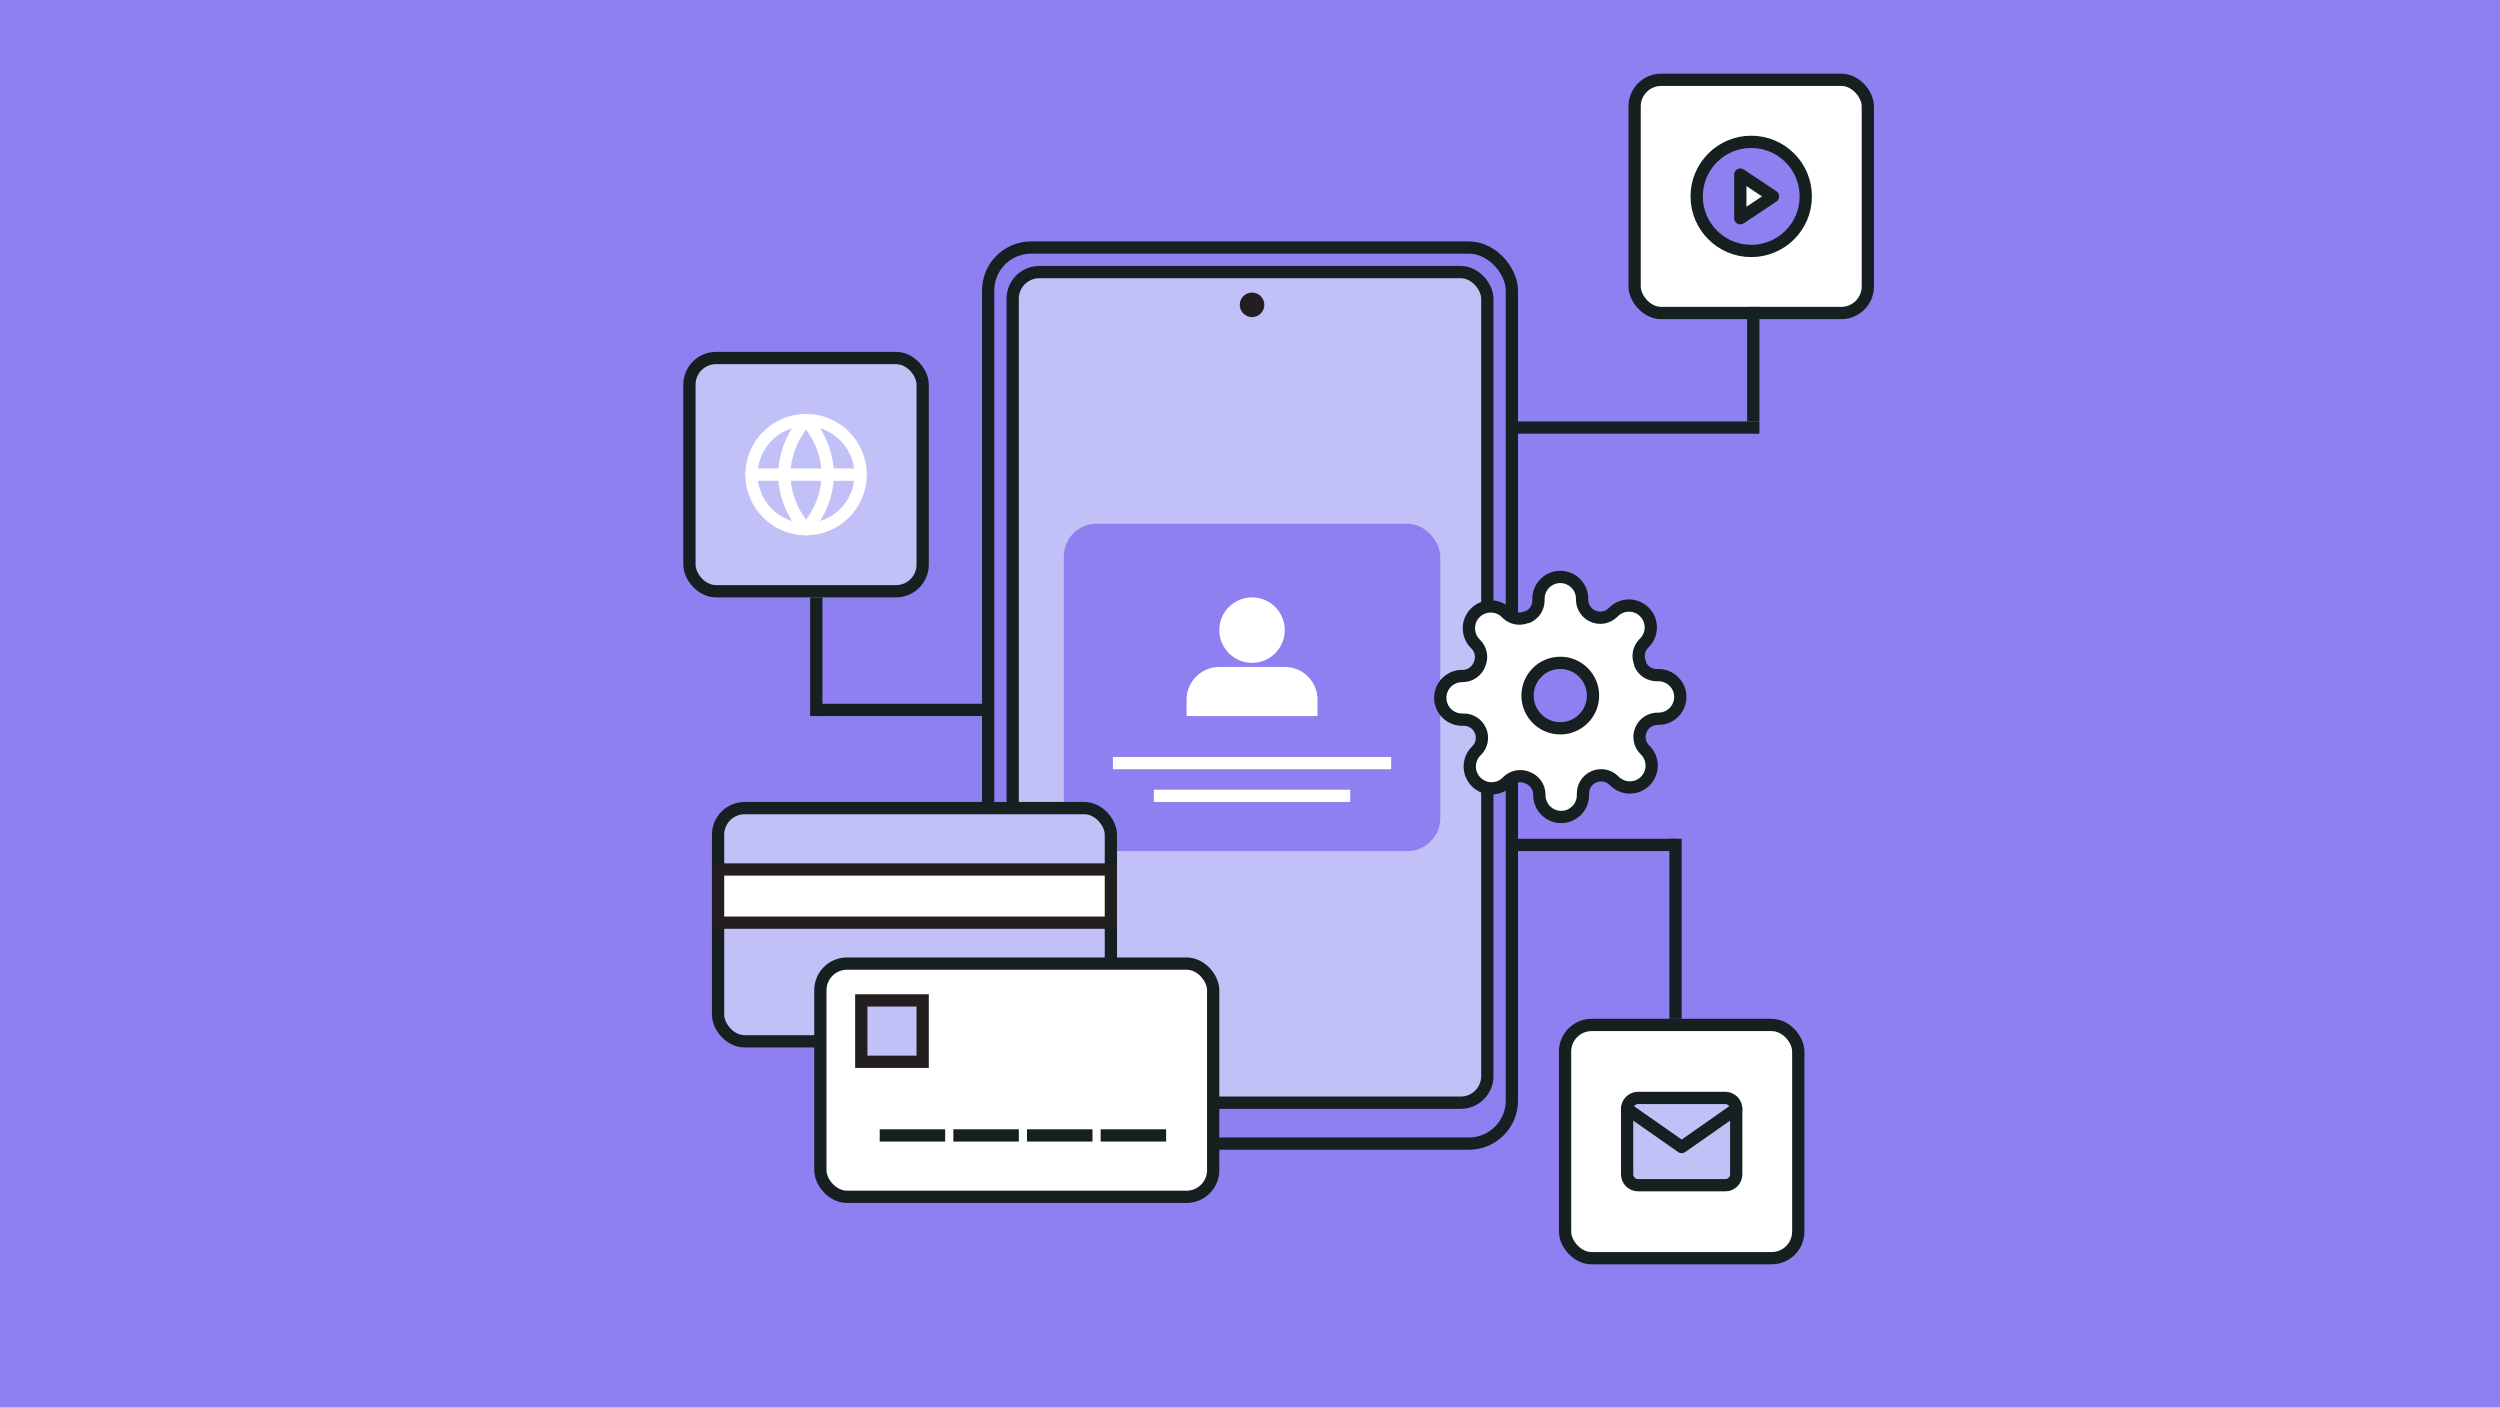 <svg width="611" height="344" viewBox="0 0 611 344" fill="none" xmlns="http://www.w3.org/2000/svg">
<rect width="611" height="344" fill="#8F80F2"/>
<rect x="241.5" y="60.5" width="128" height="219" rx="10.5" stroke="#162020" stroke-width="3"/>
<rect x="247.5" y="66.5" width="116" height="203" rx="6.5" fill="#C1C1F7"/>
<rect x="247.5" y="66.5" width="116" height="203" rx="6.5" stroke="#162020" stroke-width="3"/>
<circle cx="306" cy="74.5" r="3" fill="#231F20"/>
<rect x="260" y="128" width="92" height="80" rx="8" fill="#8F80F2"/>
<path d="M322 175V171C322 168.878 321.157 166.843 319.657 165.343C318.157 163.843 316.122 163 314 163H298C295.878 163 293.843 163.843 292.343 165.343C290.843 166.843 290 168.878 290 171V175" fill="white"/>
<path d="M306 162C310.418 162 314 158.418 314 154C314 149.582 310.418 146 306 146C301.582 146 298 149.582 298 154C298 158.418 301.582 162 306 162Z" fill="white"/>
<line x1="272" y1="186.5" x2="340" y2="186.5" stroke="white" stroke-width="3"/>
<line x1="282" y1="194.5" x2="330" y2="194.5" stroke="white" stroke-width="3"/>
<rect x="175.5" y="197.5" width="96" height="57" rx="6.5" fill="#C1C1F7"/>
<rect x="175.5" y="197.5" width="96" height="57" rx="6.5" stroke="#162020" stroke-width="3"/>
<rect x="175.5" y="212.5" width="96" height="13" fill="white"/>
<rect x="175.5" y="212.5" width="96" height="13" stroke="#231F20" stroke-width="3"/>
<rect x="200.5" y="235.5" width="96" height="57" rx="6.5" fill="white"/>
<rect x="200.5" y="235.5" width="96" height="57" rx="6.5" stroke="#162020" stroke-width="3"/>
<rect x="210.5" y="244.5" width="15" height="15" fill="#C1C1F7"/>
<rect x="210.5" y="244.5" width="15" height="15" stroke="#231F20" stroke-width="3"/>
<line x1="215" y1="277.5" x2="231" y2="277.5" stroke="#162020" stroke-width="3"/>
<line x1="233" y1="277.5" x2="249" y2="277.5" stroke="#162020" stroke-width="3"/>
<line x1="251" y1="277.5" x2="267" y2="277.5" stroke="#162020" stroke-width="3"/>
<line x1="269" y1="277.5" x2="285" y2="277.5" stroke="#162020" stroke-width="3"/>
<rect x="399.5" y="19.5" width="57" height="57" rx="6.5" fill="white"/>
<rect x="399.5" y="19.5" width="57" height="57" rx="6.5" stroke="#162020" stroke-width="3"/>
<path d="M428 61.333C435.364 61.333 441.333 55.364 441.333 48C441.333 40.636 435.364 34.667 428 34.667C420.636 34.667 414.667 40.636 414.667 48C414.667 55.364 420.636 61.333 428 61.333Z" fill="#8F80F2" stroke="#162020" stroke-width="3" stroke-linecap="round" stroke-linejoin="round"/>
<path d="M425.333 42.667L433.333 48L425.333 53.333V42.667Z" fill="white" stroke="#162020" stroke-width="3" stroke-linecap="round" stroke-linejoin="round"/>
<rect x="168.5" y="87.5" width="57" height="57" rx="6.5" fill="#C1C1F7"/>
<rect x="168.5" y="87.5" width="57" height="57" rx="6.5" stroke="#162020" stroke-width="3"/>
<path d="M197 129.333C204.364 129.333 210.333 123.364 210.333 116C210.333 108.636 204.364 102.667 197 102.667C189.636 102.667 183.667 108.636 183.667 116C183.667 123.364 189.636 129.333 197 129.333Z" stroke="white" stroke-width="3" stroke-linecap="round" stroke-linejoin="round"/>
<path d="M183.667 116H210.333" stroke="white" stroke-width="3" stroke-linecap="round" stroke-linejoin="round"/>
<path d="M197 102.667C200.335 106.318 202.23 111.056 202.333 116C202.23 120.944 200.335 125.682 197 129.333C193.665 125.682 191.77 120.944 191.667 116C191.77 111.056 193.665 106.318 197 102.667Z" stroke="white" stroke-width="3" stroke-linecap="round" stroke-linejoin="round"/>
<line x1="200" y1="173.5" x2="240" y2="173.5" stroke="#162020" stroke-width="3"/>
<line x1="199.5" y1="146" x2="199.5" y2="175" stroke="#162020" stroke-width="3"/>
<line x1="428.5" y1="75" x2="428.5" y2="103" stroke="#162020" stroke-width="3"/>
<line x1="409.5" y1="205" x2="409.5" y2="249" stroke="#162020" stroke-width="3"/>
<line x1="410" y1="206.5" x2="371" y2="206.5" stroke="#162020" stroke-width="3"/>
<line x1="430" y1="104.5" x2="371" y2="104.5" stroke="#162020" stroke-width="3"/>
<rect x="382.5" y="250.5" width="57" height="57" rx="6.5" fill="white"/>
<rect x="382.5" y="250.5" width="57" height="57" rx="6.5" stroke="#162020" stroke-width="3"/>
<path d="M400.333 268.333H421.667C423.133 268.333 424.333 269.533 424.333 271V287C424.333 288.467 423.133 289.667 421.667 289.667H400.333C398.867 289.667 397.667 288.467 397.667 287V271C397.667 269.533 398.867 268.333 400.333 268.333Z" fill="#C1C1F7" stroke="#162020" stroke-width="3" stroke-linecap="round" stroke-linejoin="round"/>
<path d="M424.333 271L411 280.333L397.667 271" stroke="#162020" stroke-width="3" stroke-linecap="round" stroke-linejoin="round"/>
<path fill-rule="evenodd" clip-rule="evenodd" d="M400.763 180.895C400.606 180.03 400.712 179.138 401.067 178.333C401.405 177.545 401.966 176.872 402.681 176.398C403.397 175.924 404.235 175.67 405.093 175.667H405.333C406.748 175.667 408.104 175.105 409.105 174.105C410.105 173.104 410.667 171.748 410.667 170.333C410.667 168.919 410.105 167.562 409.105 166.562C408.104 165.562 406.748 165 405.333 165H404.88C404.022 164.997 403.184 164.742 402.468 164.269C401.753 163.795 401.191 163.122 400.853 162.333V162.12C400.498 161.316 400.392 160.423 400.549 159.558C400.706 158.693 401.119 157.895 401.733 157.267L401.893 157.107C402.389 156.611 402.783 156.023 403.051 155.376C403.319 154.728 403.458 154.034 403.458 153.333C403.458 152.632 403.319 151.938 403.051 151.291C402.783 150.644 402.389 150.055 401.893 149.56C401.398 149.064 400.81 148.671 400.162 148.402C399.515 148.134 398.821 147.996 398.12 147.996C397.419 147.996 396.725 148.134 396.078 148.402C395.43 148.671 394.842 149.064 394.347 149.56L394.187 149.72C393.558 150.335 392.76 150.747 391.895 150.904C391.03 151.061 390.138 150.955 389.333 150.6C388.545 150.262 387.872 149.701 387.398 148.985C386.924 148.27 386.67 147.431 386.667 146.573V146.333C386.667 144.919 386.105 143.562 385.105 142.562C384.104 141.562 382.748 141 381.333 141C379.919 141 378.562 141.562 377.562 142.562C376.562 143.562 376 144.919 376 146.333V146.787C375.997 147.645 375.742 148.483 375.269 149.199C374.795 149.914 374.122 150.475 373.333 150.813H373.12C372.316 151.168 371.423 151.274 370.558 151.117C369.693 150.96 368.895 150.548 368.267 149.933L368.107 149.773C367.611 149.277 367.023 148.884 366.376 148.616C365.728 148.347 365.034 148.209 364.333 148.209C363.632 148.209 362.938 148.347 362.291 148.616C361.644 148.884 361.055 149.277 360.56 149.773C360.064 150.269 359.671 150.857 359.402 151.504C359.134 152.152 358.996 152.846 358.996 153.547C358.996 154.248 359.134 154.942 359.402 155.589C359.671 156.236 360.064 156.825 360.56 157.32L360.72 157.48C361.335 158.108 361.747 158.907 361.904 159.772C362.061 160.637 361.955 161.529 361.6 162.333C361.295 163.162 360.748 163.88 360.03 164.393C359.312 164.907 358.456 165.193 357.573 165.213H357.333C355.919 165.213 354.562 165.775 353.562 166.775C352.562 167.776 352 169.132 352 170.547C352 171.961 352.562 173.318 353.562 174.318C354.562 175.318 355.919 175.88 357.333 175.88H357.787C358.645 175.883 359.483 176.138 360.199 176.611C360.914 177.085 361.475 177.758 361.813 178.547C362.168 179.351 362.274 180.243 362.117 181.108C361.96 181.973 361.548 182.772 360.933 183.4L360.773 183.56C360.277 184.055 359.884 184.644 359.616 185.291C359.347 185.938 359.209 186.632 359.209 187.333C359.209 188.034 359.347 188.728 359.616 189.376C359.884 190.023 360.277 190.611 360.773 191.107C361.269 191.603 361.857 191.996 362.504 192.264C363.152 192.533 363.846 192.671 364.547 192.671C365.248 192.671 365.942 192.533 366.589 192.264C367.236 191.996 367.825 191.603 368.32 191.107L368.48 190.947C369.108 190.332 369.907 189.92 370.772 189.763C371.637 189.606 372.529 189.712 373.333 190.067C374.162 190.371 374.88 190.918 375.393 191.637C375.907 192.355 376.193 193.211 376.213 194.093V194.333C376.213 195.748 376.775 197.104 377.775 198.105C378.776 199.105 380.132 199.667 381.547 199.667C382.961 199.667 384.318 199.105 385.318 198.105C386.318 197.104 386.88 195.748 386.88 194.333V193.88C386.883 193.022 387.138 192.184 387.611 191.468C388.085 190.753 388.758 190.191 389.547 189.853C390.351 189.498 391.243 189.392 392.108 189.549C392.973 189.706 393.772 190.119 394.4 190.733L394.56 190.893C395.055 191.389 395.644 191.783 396.291 192.051C396.938 192.319 397.632 192.458 398.333 192.458C399.034 192.458 399.728 192.319 400.376 192.051C401.023 191.783 401.611 191.389 402.107 190.893C402.603 190.398 402.996 189.81 403.264 189.162C403.533 188.515 403.671 187.821 403.671 187.12C403.671 186.419 403.533 185.725 403.264 185.078C402.996 184.43 402.603 183.842 402.107 183.347L401.947 183.187C401.332 182.558 400.92 181.76 400.763 180.895ZM389.333 170C389.333 174.418 385.752 178 381.333 178C376.915 178 373.333 174.418 373.333 170C373.333 165.582 376.915 162 381.333 162C385.752 162 389.333 165.582 389.333 170Z" fill="white"/>
<path d="M401.067 178.333L402.439 178.939C402.441 178.934 402.443 178.929 402.445 178.924L401.067 178.333ZM400.763 180.895L402.239 180.627L402.239 180.627L400.763 180.895ZM402.681 176.398L403.51 177.649L403.51 177.649L402.681 176.398ZM405.093 175.667V174.167L405.087 174.167L405.093 175.667ZM409.105 174.105L408.044 173.044L408.044 173.044L409.105 174.105ZM409.105 166.562L408.044 167.623L408.044 167.623L409.105 166.562ZM404.88 165L404.874 166.5H404.88V165ZM402.468 164.269L401.64 165.519L401.64 165.519L402.468 164.269ZM400.853 162.333H399.353C399.353 162.536 399.395 162.738 399.475 162.924L400.853 162.333ZM400.853 162.12H402.353C402.353 161.911 402.31 161.705 402.226 161.514L400.853 162.12ZM400.549 159.558L402.025 159.826L402.025 159.826L400.549 159.558ZM401.733 157.267L400.673 156.206C400.669 156.21 400.665 156.214 400.661 156.218L401.733 157.267ZM401.893 157.107L400.833 156.045L400.833 156.046L401.893 157.107ZM403.051 155.376L404.437 155.95L404.437 155.95L403.051 155.376ZM403.051 151.291L404.437 150.717L404.437 150.717L403.051 151.291ZM401.893 149.56L400.832 150.62L400.833 150.621L401.893 149.56ZM400.162 148.402L399.588 149.788L399.588 149.788L400.162 148.402ZM396.078 148.402L395.503 147.017L395.503 147.017L396.078 148.402ZM394.347 149.56L395.407 150.621L395.408 150.62L394.347 149.56ZM394.187 149.72L395.236 150.792C395.24 150.788 395.243 150.785 395.247 150.781L394.187 149.72ZM391.895 150.904L392.163 152.38L392.163 152.38L391.895 150.904ZM389.333 150.6L389.939 149.228C389.934 149.226 389.929 149.223 389.924 149.221L389.333 150.6ZM387.398 148.985L388.649 148.157L388.649 148.157L387.398 148.985ZM386.667 146.573L385.167 146.573L385.167 146.579L386.667 146.573ZM377.562 142.562L378.623 143.623L378.623 143.623L377.562 142.562ZM376 146.787L377.5 146.793V146.787H376ZM375.269 149.199L374.018 148.37L374.018 148.37L375.269 149.199ZM373.333 150.813V152.313C373.536 152.313 373.738 152.272 373.924 152.192L373.333 150.813ZM373.12 150.813V149.313C372.911 149.313 372.705 149.357 372.514 149.441L373.12 150.813ZM370.558 151.117L370.291 152.593L370.291 152.593L370.558 151.117ZM368.267 149.933L367.206 150.994C367.21 150.998 367.214 151.002 367.218 151.006L368.267 149.933ZM368.107 149.773L367.045 150.833L367.046 150.834L368.107 149.773ZM366.376 148.616L365.801 150.001L365.801 150.001L366.376 148.616ZM362.291 148.616L362.865 150.001L362.865 150.001L362.291 148.616ZM360.56 149.773L361.62 150.835L361.621 150.833L360.56 149.773ZM359.402 151.504L360.788 152.079L360.788 152.079L359.402 151.504ZM359.402 155.589L360.788 155.015L360.788 155.015L359.402 155.589ZM360.56 157.32L361.621 156.259L361.62 156.259L360.56 157.32ZM360.72 157.48L361.792 156.431C361.788 156.427 361.785 156.423 361.781 156.419L360.72 157.48ZM361.904 159.772L363.38 159.504L363.38 159.504L361.904 159.772ZM361.6 162.333L360.228 161.728C360.215 161.757 360.203 161.786 360.192 161.816L361.6 162.333ZM357.573 165.213V166.713C357.585 166.713 357.597 166.713 357.608 166.713L357.573 165.213ZM353.562 166.775L354.623 167.836L354.623 167.836L353.562 166.775ZM357.787 175.88L357.793 174.38H357.787V175.88ZM360.199 176.611L359.37 177.862L359.37 177.862L360.199 176.611ZM361.813 178.547L360.435 179.138C360.437 179.142 360.439 179.147 360.441 179.152L361.813 178.547ZM362.117 181.108L363.593 181.376L363.593 181.376L362.117 181.108ZM360.933 183.4L361.994 184.461C361.998 184.457 362.002 184.453 362.006 184.449L360.933 183.4ZM360.773 183.56L361.833 184.621L361.834 184.621L360.773 183.56ZM359.616 185.291L358.23 184.717L358.23 184.717L359.616 185.291ZM359.616 189.376L361.001 188.801L361.001 188.801L359.616 189.376ZM360.773 191.107L361.835 190.047L361.833 190.045L360.773 191.107ZM362.504 192.264L361.93 193.65L361.93 193.65L362.504 192.264ZM366.589 192.264L367.163 193.65L367.163 193.65L366.589 192.264ZM368.32 191.107L367.259 190.046L367.259 190.047L368.32 191.107ZM368.48 190.947L367.431 189.874C367.427 189.878 367.423 189.882 367.419 189.886L368.48 190.947ZM370.772 189.763L371.039 191.239L371.039 191.239L370.772 189.763ZM373.333 190.067L372.728 191.439C372.757 191.452 372.786 191.464 372.816 191.474L373.333 190.067ZM375.393 191.637L376.613 190.764L376.613 190.764L375.393 191.637ZM376.213 194.093H377.713C377.713 194.082 377.713 194.07 377.713 194.058L376.213 194.093ZM377.775 198.105L378.836 197.044L378.836 197.044L377.775 198.105ZM385.318 198.105L384.257 197.044L384.257 197.044L385.318 198.105ZM386.88 193.88L385.38 193.874V193.88H386.88ZM387.611 191.468L388.862 192.296L388.862 192.296L387.611 191.468ZM389.547 189.853L390.138 191.232C390.142 191.23 390.147 191.228 390.152 191.226L389.547 189.853ZM392.108 189.549L391.841 191.025L391.841 191.025L392.108 189.549ZM394.4 190.733L395.461 189.673C395.457 189.669 395.453 189.665 395.449 189.661L394.4 190.733ZM394.56 190.893L395.621 189.833L395.621 189.833L394.56 190.893ZM396.291 192.051L395.717 193.437L395.717 193.437L396.291 192.051ZM400.376 192.051L400.95 193.437L400.95 193.437L400.376 192.051ZM402.107 190.893L401.047 189.832L401.045 189.833L402.107 190.893ZM403.264 189.162L404.65 189.737L404.65 189.737L403.264 189.162ZM403.264 185.078L404.65 184.503L404.65 184.503L403.264 185.078ZM402.107 183.347L401.046 184.407L401.047 184.408L402.107 183.347ZM401.947 183.187L400.874 184.236C400.878 184.24 400.882 184.243 400.886 184.247L401.947 183.187ZM399.694 177.728C399.218 178.806 399.076 180.003 399.287 181.163L402.239 180.627C402.135 180.057 402.205 179.469 402.439 178.939L399.694 177.728ZM401.853 175.148C400.894 175.783 400.141 176.685 399.688 177.742L402.445 178.924C402.668 178.404 403.038 177.961 403.51 177.649L401.853 175.148ZM405.087 174.167C403.937 174.171 402.813 174.512 401.853 175.148L403.51 177.649C403.981 177.336 404.534 177.169 405.099 177.167L405.087 174.167ZM405.333 174.167H405.093V177.167H405.333V174.167ZM408.044 173.044C407.325 173.763 406.35 174.167 405.333 174.167V177.167C407.146 177.167 408.884 176.447 410.165 175.165L408.044 173.044ZM409.167 170.333C409.167 171.35 408.763 172.325 408.044 173.044L410.165 175.165C411.447 173.884 412.167 172.146 412.167 170.333H409.167ZM408.044 167.623C408.763 168.342 409.167 169.317 409.167 170.333H412.167C412.167 168.521 411.447 166.783 410.165 165.501L408.044 167.623ZM405.333 166.5C406.35 166.5 407.325 166.904 408.044 167.623L410.165 165.501C408.884 164.22 407.146 163.5 405.333 163.5V166.5ZM404.88 166.5H405.333V163.5H404.88V166.5ZM401.64 165.519C402.599 166.154 403.723 166.495 404.874 166.5L404.886 163.5C404.32 163.498 403.768 163.33 403.296 163.018L401.64 165.519ZM399.475 162.924C399.928 163.982 400.681 164.884 401.64 165.519L403.296 163.018C402.825 162.706 402.455 162.262 402.232 161.742L399.475 162.924ZM399.353 162.12V162.333H402.353V162.12H399.353ZM399.073 159.291C398.863 160.451 399.005 161.647 399.481 162.726L402.226 161.514C401.992 160.984 401.922 160.396 402.025 159.826L399.073 159.291ZM400.661 156.218C399.837 157.061 399.284 158.131 399.073 159.291L402.025 159.826C402.129 159.256 402.4 158.73 402.806 158.316L400.661 156.218ZM400.833 156.046L400.673 156.206L402.794 158.327L402.954 158.167L400.833 156.046ZM401.665 154.801C401.472 155.267 401.19 155.689 400.833 156.045L402.953 158.168C403.589 157.533 404.093 156.78 404.437 155.95L401.665 154.801ZM401.958 153.333C401.958 153.837 401.858 154.336 401.665 154.801L404.437 155.95C404.781 155.121 404.958 154.231 404.958 153.333H401.958ZM401.665 151.865C401.858 152.331 401.958 152.83 401.958 153.333H404.958C404.958 152.435 404.781 151.546 404.437 150.717L401.665 151.865ZM400.833 150.621C401.19 150.977 401.472 151.4 401.665 151.865L404.437 150.717C404.093 149.887 403.589 149.133 402.953 148.499L400.833 150.621ZM399.588 149.788C400.053 149.981 400.476 150.264 400.832 150.62L402.955 148.5C402.32 147.865 401.566 147.361 400.737 147.017L399.588 149.788ZM398.12 149.496C398.624 149.496 399.123 149.595 399.588 149.788L400.737 147.017C399.907 146.673 399.018 146.496 398.12 146.496V149.496ZM396.652 149.788C397.117 149.595 397.616 149.496 398.12 149.496V146.496C397.222 146.496 396.333 146.673 395.503 147.017L396.652 149.788ZM395.408 150.62C395.764 150.264 396.187 149.981 396.652 149.788L395.503 147.017C394.674 147.361 393.92 147.865 393.285 148.5L395.408 150.62ZM395.247 150.781L395.407 150.621L393.286 148.499L393.126 148.659L395.247 150.781ZM392.163 152.38C393.322 152.17 394.393 151.617 395.236 150.792L393.138 148.648C392.724 149.053 392.197 149.325 391.627 149.428L392.163 152.38ZM388.728 151.972C389.806 152.448 391.003 152.59 392.163 152.38L391.627 149.428C391.057 149.531 390.469 149.462 389.939 149.228L388.728 151.972ZM386.148 149.813C386.783 150.773 387.685 151.525 388.742 151.979L389.924 149.221C389.404 148.998 388.961 148.629 388.649 148.157L386.148 149.813ZM385.167 146.579C385.171 147.73 385.512 148.854 386.148 149.813L388.649 148.157C388.336 147.685 388.169 147.133 388.167 146.567L385.167 146.579ZM385.167 146.333V146.573H388.167V146.333H385.167ZM384.044 143.623C384.763 144.342 385.167 145.317 385.167 146.333H388.167C388.167 144.521 387.447 142.783 386.165 141.501L384.044 143.623ZM381.333 142.5C382.35 142.5 383.325 142.904 384.044 143.623L386.165 141.501C384.884 140.22 383.146 139.5 381.333 139.5V142.5ZM378.623 143.623C379.342 142.904 380.317 142.5 381.333 142.5V139.5C379.521 139.5 377.783 140.22 376.501 141.501L378.623 143.623ZM377.5 146.333C377.5 145.317 377.904 144.342 378.623 143.623L376.501 141.501C375.22 142.783 374.5 144.521 374.5 146.333H377.5ZM377.5 146.787V146.333H374.5V146.787H377.5ZM376.519 150.027C377.154 149.067 377.495 147.943 377.5 146.793L374.5 146.781C374.498 147.346 374.33 147.899 374.018 148.37L376.519 150.027ZM373.924 152.192C374.982 151.739 375.884 150.986 376.519 150.027L374.018 148.37C373.706 148.842 373.262 149.212 372.742 149.435L373.924 152.192ZM373.12 152.313H373.333V149.313H373.12V152.313ZM370.291 152.593C371.451 152.804 372.647 152.662 373.726 152.186L372.514 149.441C371.984 149.675 371.396 149.745 370.826 149.641L370.291 152.593ZM367.218 151.006C368.061 151.83 369.131 152.383 370.291 152.593L370.826 149.641C370.256 149.538 369.73 149.266 369.316 148.861L367.218 151.006ZM367.046 150.834L367.206 150.994L369.327 148.873L369.167 148.713L367.046 150.834ZM365.801 150.001C366.267 150.194 366.689 150.477 367.045 150.833L369.168 148.713C368.533 148.078 367.78 147.574 366.95 147.23L365.801 150.001ZM364.333 149.709C364.837 149.709 365.336 149.808 365.801 150.001L366.95 147.23C366.121 146.886 365.231 146.709 364.333 146.709V149.709ZM362.865 150.001C363.331 149.808 363.83 149.709 364.333 149.709V146.709C363.435 146.709 362.546 146.886 361.717 147.23L362.865 150.001ZM361.621 150.833C361.977 150.477 362.4 150.194 362.865 150.001L361.717 147.23C360.887 147.574 360.133 148.078 359.499 148.713L361.621 150.833ZM360.788 152.079C360.981 151.613 361.264 151.191 361.62 150.835L359.5 148.712C358.865 149.347 358.361 150.1 358.017 150.93L360.788 152.079ZM360.496 153.547C360.496 153.043 360.595 152.544 360.788 152.079L358.017 150.93C357.673 151.759 357.496 152.649 357.496 153.547H360.496ZM360.788 155.015C360.595 154.549 360.496 154.05 360.496 153.547H357.496C357.496 154.445 357.673 155.334 358.017 156.163L360.788 155.015ZM361.62 156.259C361.264 155.903 360.981 155.48 360.788 155.015L358.017 156.163C358.361 156.993 358.865 157.747 359.5 158.381L361.62 156.259ZM361.781 156.419L361.621 156.259L359.499 158.381L359.659 158.541L361.781 156.419ZM363.38 159.504C363.17 158.344 362.617 157.274 361.792 156.431L359.648 158.529C360.053 158.943 360.325 159.469 360.428 160.039L363.38 159.504ZM362.972 162.939C363.448 161.86 363.59 160.664 363.38 159.504L360.428 160.039C360.531 160.61 360.462 161.198 360.228 161.728L362.972 162.939ZM360.903 165.613C361.866 164.925 362.599 163.962 363.008 162.851L360.192 161.816C359.991 162.362 359.631 162.835 359.158 163.173L360.903 165.613ZM357.608 166.713C358.792 166.685 359.94 166.302 360.903 165.613L359.158 163.173C358.684 163.512 358.12 163.7 357.538 163.714L357.608 166.713ZM357.333 166.713H357.573V163.713H357.333V166.713ZM354.623 167.836C355.342 167.117 356.317 166.713 357.333 166.713V163.713C355.521 163.713 353.783 164.433 352.501 165.715L354.623 167.836ZM353.5 170.547C353.5 169.53 353.904 168.555 354.623 167.836L352.501 165.715C351.22 166.996 350.5 168.734 350.5 170.547H353.5ZM354.623 173.257C353.904 172.538 353.5 171.563 353.5 170.547H350.5C350.5 172.359 351.22 174.097 352.501 175.379L354.623 173.257ZM357.333 174.38C356.317 174.38 355.342 173.976 354.623 173.257L352.501 175.379C353.783 176.66 355.521 177.38 357.333 177.38V174.38ZM357.787 174.38H357.333V177.38H357.787V174.38ZM361.027 175.361C360.067 174.726 358.943 174.385 357.793 174.38L357.781 177.38C358.346 177.382 358.899 177.55 359.37 177.862L361.027 175.361ZM363.192 177.956C362.739 176.898 361.986 175.996 361.027 175.361L359.37 177.862C359.842 178.174 360.212 178.618 360.435 179.138L363.192 177.956ZM363.593 181.376C363.804 180.216 363.662 179.02 363.186 177.941L360.441 179.152C360.675 179.682 360.745 180.27 360.641 180.841L363.593 181.376ZM362.006 184.449C362.83 183.606 363.383 182.536 363.593 181.376L360.641 180.841C360.538 181.411 360.266 181.937 359.861 182.351L362.006 184.449ZM361.834 184.621L361.994 184.461L359.873 182.339L359.713 182.499L361.834 184.621ZM361.001 185.865C361.194 185.4 361.477 184.977 361.833 184.621L359.713 182.499C359.078 183.133 358.574 183.887 358.23 184.717L361.001 185.865ZM360.709 187.333C360.709 186.83 360.808 186.331 361.001 185.865L358.23 184.717C357.886 185.546 357.709 186.435 357.709 187.333H360.709ZM361.001 188.801C360.808 188.336 360.709 187.837 360.709 187.333H357.709C357.709 188.231 357.886 189.121 358.23 189.95L361.001 188.801ZM361.833 190.045C361.477 189.689 361.194 189.267 361.001 188.801L358.23 189.95C358.574 190.78 359.078 191.533 359.713 192.168L361.833 190.045ZM363.079 190.879C362.613 190.686 362.191 190.403 361.835 190.047L359.712 192.167C360.347 192.802 361.1 193.306 361.93 193.65L363.079 190.879ZM364.547 191.171C364.043 191.171 363.544 191.072 363.079 190.879L361.93 193.65C362.759 193.994 363.649 194.171 364.547 194.171V191.171ZM366.015 190.879C365.549 191.072 365.05 191.171 364.547 191.171V194.171C365.445 194.171 366.334 193.994 367.163 193.65L366.015 190.879ZM367.259 190.047C366.903 190.403 366.48 190.686 366.015 190.879L367.163 193.65C367.993 193.306 368.747 192.802 369.381 192.167L367.259 190.047ZM367.419 189.886L367.259 190.046L369.381 192.167L369.541 192.007L367.419 189.886ZM370.504 188.287C369.344 188.497 368.274 189.05 367.431 189.874L369.529 192.019C369.943 191.614 370.469 191.342 371.039 191.239L370.504 188.287ZM373.939 188.694C372.86 188.218 371.664 188.076 370.504 188.287L371.039 191.239C371.61 191.135 372.198 191.205 372.728 191.439L373.939 188.694ZM376.613 190.764C375.925 189.801 374.962 189.068 373.851 188.659L372.816 191.474C373.362 191.675 373.835 192.036 374.173 192.509L376.613 190.764ZM377.713 194.058C377.685 192.875 377.302 191.727 376.613 190.764L374.173 192.509C374.512 192.982 374.7 193.547 374.714 194.128L377.713 194.058ZM377.713 194.333V194.093H374.713V194.333H377.713ZM378.836 197.044C378.117 196.325 377.713 195.35 377.713 194.333H374.713C374.713 196.146 375.433 197.884 376.715 199.165L378.836 197.044ZM381.547 198.167C380.53 198.167 379.555 197.763 378.836 197.044L376.715 199.165C377.996 200.447 379.734 201.167 381.547 201.167V198.167ZM384.257 197.044C383.538 197.763 382.563 198.167 381.547 198.167V201.167C383.359 201.167 385.097 200.447 386.379 199.165L384.257 197.044ZM385.38 194.333C385.38 195.35 384.976 196.325 384.257 197.044L386.379 199.165C387.66 197.884 388.38 196.146 388.38 194.333H385.38ZM385.38 193.88V194.333H388.38V193.88H385.38ZM386.361 190.64C385.726 191.599 385.385 192.723 385.38 193.874L388.38 193.886C388.382 193.32 388.55 192.768 388.862 192.296L386.361 190.64ZM388.956 188.475C387.898 188.928 386.996 189.681 386.361 190.64L388.862 192.296C389.174 191.825 389.618 191.455 390.138 191.232L388.956 188.475ZM392.376 188.073C391.216 187.863 390.02 188.005 388.941 188.481L390.152 191.226C390.682 190.992 391.27 190.922 391.841 191.025L392.376 188.073ZM395.449 189.661C394.606 188.837 393.536 188.284 392.376 188.073L391.841 191.025C392.411 191.129 392.937 191.4 393.351 191.806L395.449 189.661ZM395.621 189.833L395.461 189.673L393.339 191.794L393.499 191.954L395.621 189.833ZM396.865 190.665C396.4 190.472 395.977 190.19 395.621 189.833L393.499 191.953C394.133 192.589 394.887 193.093 395.717 193.437L396.865 190.665ZM398.333 190.958C397.83 190.958 397.331 190.858 396.865 190.665L395.717 193.437C396.546 193.781 397.435 193.958 398.333 193.958V190.958ZM399.801 190.665C399.336 190.858 398.837 190.958 398.333 190.958V193.958C399.231 193.958 400.121 193.781 400.95 193.437L399.801 190.665ZM401.045 189.833C400.689 190.19 400.267 190.472 399.801 190.665L400.95 193.437C401.78 193.093 402.533 192.589 403.168 191.953L401.045 189.833ZM401.879 188.588C401.686 189.053 401.403 189.476 401.047 189.832L403.167 191.955C403.802 191.32 404.306 190.566 404.65 189.737L401.879 188.588ZM402.171 187.12C402.171 187.624 402.072 188.123 401.879 188.588L404.65 189.737C404.994 188.907 405.171 188.018 405.171 187.12H402.171ZM401.879 185.652C402.072 186.117 402.171 186.616 402.171 187.12H405.171C405.171 186.222 404.994 185.333 404.65 184.503L401.879 185.652ZM401.047 184.408C401.403 184.764 401.686 185.187 401.879 185.652L404.65 184.503C404.306 183.674 403.802 182.92 403.167 182.285L401.047 184.408ZM400.886 184.247L401.046 184.407L403.167 182.286L403.007 182.126L400.886 184.247ZM399.287 181.163C399.497 182.322 400.05 183.393 400.874 184.236L403.019 182.138C402.614 181.724 402.342 181.197 402.239 180.627L399.287 181.163ZM381.333 179.5C386.58 179.5 390.833 175.247 390.833 170H387.833C387.833 173.59 384.923 176.5 381.333 176.5V179.5ZM371.833 170C371.833 175.247 376.087 179.5 381.333 179.5V176.5C377.743 176.5 374.833 173.59 374.833 170H371.833ZM381.333 160.5C376.087 160.5 371.833 164.753 371.833 170H374.833C374.833 166.41 377.743 163.5 381.333 163.5V160.5ZM390.833 170C390.833 164.753 386.58 160.5 381.333 160.5V163.5C384.923 163.5 387.833 166.41 387.833 170H390.833Z" fill="#162020"/>
</svg>
